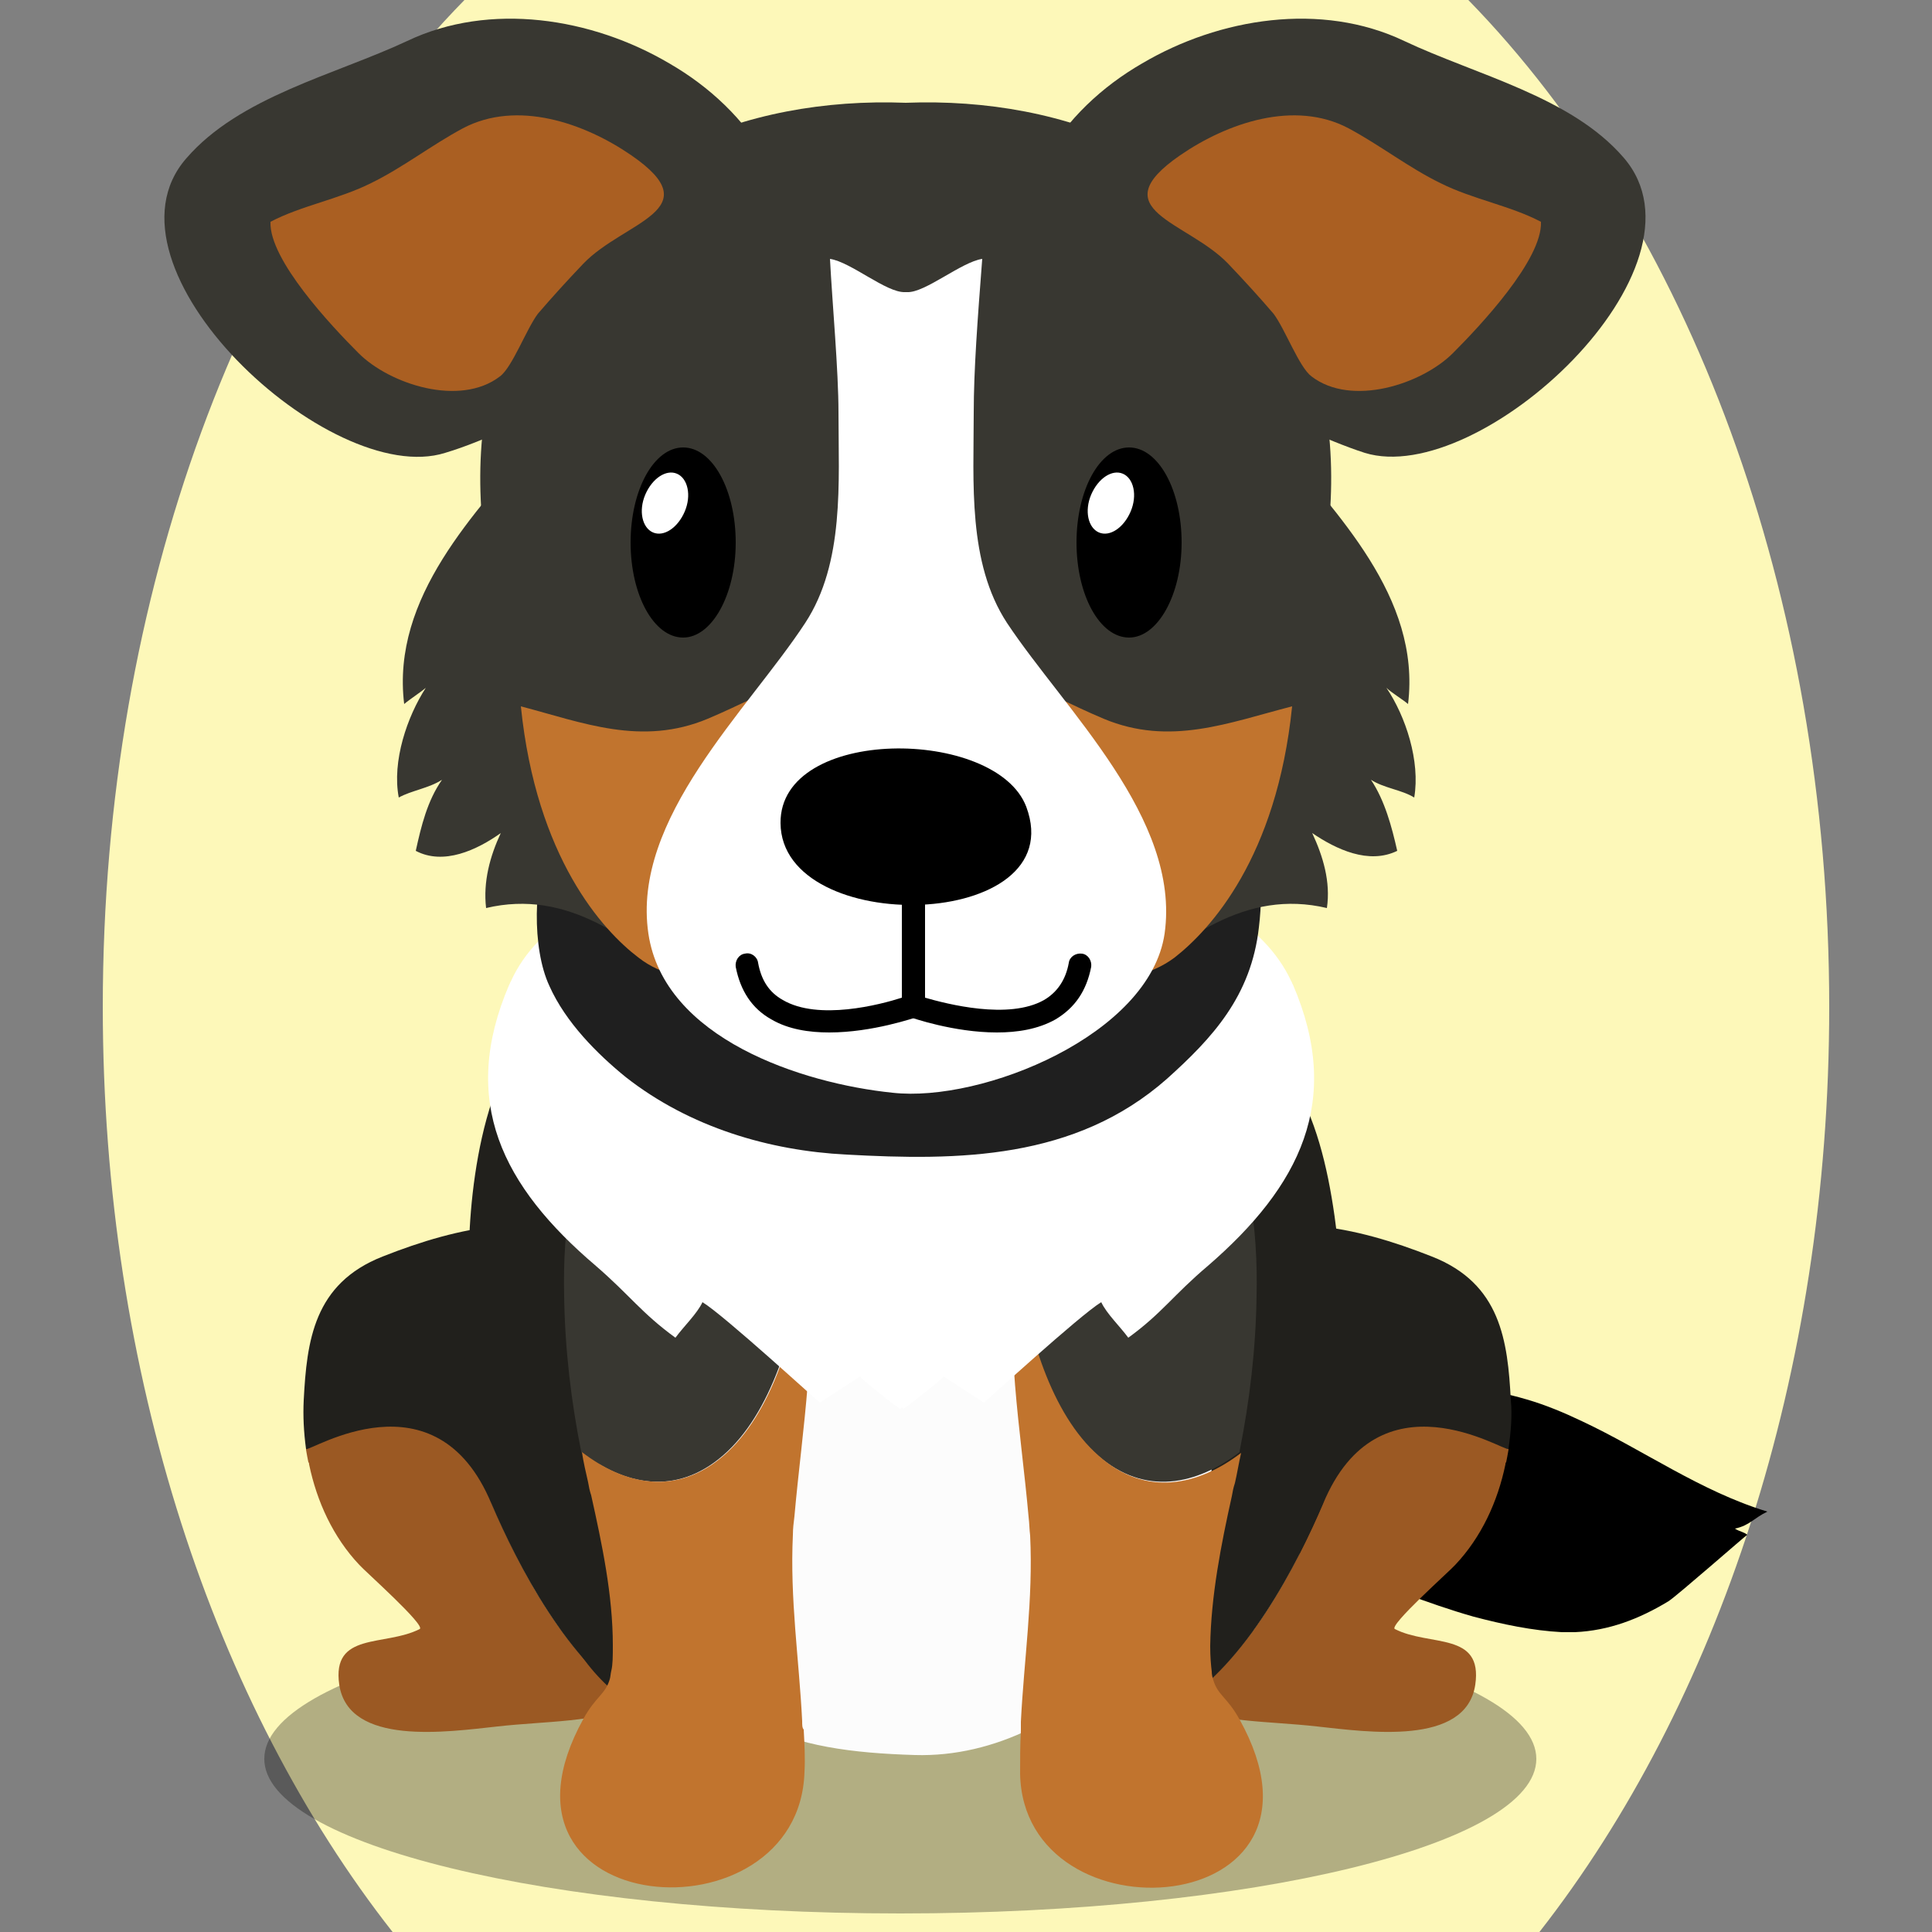 <!--?xml version="1.0" encoding="utf-8"?-->
<!-- Generator: Adobe Illustrator 25.0.1, SVG Export Plug-In . SVG Version: 6.00 Build 0)  -->
<svg version="1.1" id="Ebene_1" xmlns="http://www.w3.org/2000/svg" xmlns:xlink="http://www.w3.org/1999/xlink" x="0px" y="0px" viewBox="0 0 250 250" style="enable-background:new 0 0 250 250;" xml:space="preserve">
<rect x="0" y="0" width="250" height="250" fill="#808080" stroke="none"/>
<style type="text/css">
	.st0{opacity:0.3;}
	.st1{fill:#9B5923;}
	.st2{fill:#21201C;}
	.st3{fill:#fcfcfc;}
	.st4{fill:#383731;}
	.st5{fill:#C1742E;}
	.st6{fill:#FFFFFF;}
	.st7{fill:#1F1F1F;}
	.st8{fill:#AA5F22;}

.bgel{fill:#FDF8B9;}</style>
<path class="bgel" d="M236.7,130.3c0,47.6-14.5,90.3-37.5,119.7H50.8c-23-29.3-37.5-72.1-37.5-119.7C13.3,76.6,31.7,29,60.1,0h129.9
	C218.3,29,236.7,76.6,236.7,130.3z"></path>
<g>
	<path class="st0" d="M198.8,227.6c0,11.1-36.9,20-82.3,20c-45.5,0-82.3-9-82.3-20c0-11.1,36.9-20,82.3-20
		C161.9,207.6,198.8,216.5,198.8,227.6z"></path>
	<g>
		<path d="M224.5,197.8c1.9-0.4,2.5-1.4,4.2-2.2c-8.6-2.6-16.1-8-24-11.7c-2.3-1.1-4.7-2.1-7.1-2.8c-2.7-0.8-5.7-1.4-8.8-1.7
			c-8-0.9-16.7-0.4-23.7,0.9c-6.8,1.3-19.6,8.5-8.5,15.3c5,3,10.8,5.2,16.4,7.3c5.7,2.1,11.7,4.6,17.7,6.3c3.8,1,7.6,1.8,11.4,2
			c0.6,0,1.1,0,1.7,0c4.4-0.2,8.3-1.7,12.1-4c1.1-0.7,10.1-8.6,10.2-8.6C225.6,198.2,225.1,198.2,224.5,197.8z"></path>
		<g>
			<path class="st1" d="M171.2,194.5c-3.3,7.7-9.8,20.7-18.9,26.1c5.3,2.3,11.9,2.1,18.1,2.8c6.5,0.7,19.3,2.6,20.5-5.4
				c1-6.9-5.9-4.9-10.4-7.2c-0.9-0.4,7.2-7.6,7.8-8.3c3.4-3.6,5.5-8.2,6.5-13c0-0.1,0-0.2,0.1-0.3c0.1-0.5,0.2-1,0.3-1.6
				c0-0.1,0-0.2,0-0.3c-0.5,0.5-9.2-9-9.8-8.6C175.5,183.5,173.9,181.9,171.2,194.5z"></path>
			<path class="st2" d="M195.5,181.2c-0.4-7.7-1.3-15.1-10.2-18.6c-10.1-4-20.1-6-30.6-1.8c-5.8,2.3-6.6,4.5-8,8.3
				c-0.1,0.4-0.3,0.8-0.5,1.3c0,0.1-0.1,0.2-0.1,0.4c-0.2,0.5-0.4,1-0.6,1.5c-5.6,13.1-8.4,30.2,0.3,43.1c1.7,2.5,3.9,4.2,6.5,5.3
				c9-5.4,15.6-18.4,18.9-26.1c7.2-17.4,23.5-6.7,24-7.1C195.5,185.3,195.7,183.2,195.5,181.2z"></path>
		</g>
		<g>
			<path class="st1" d="M63.6,194.5c3.3,7.7,9.8,20.7,18.9,26.1c-5.3,2.3-11.9,2.1-18.1,2.8c-6.5,0.7-19.3,2.6-20.5-5.4
				c-1-6.9,5.9-4.9,10.4-7.2c0.9-0.4-7.2-7.6-7.8-8.3c-3.4-3.6-5.5-8.2-6.5-13c0-0.1,0-0.2-0.1-0.3c-0.1-0.5-0.2-1-0.3-1.6
				c0-0.1,0-0.2,0-0.3c0.5,0.5,9.2-9,9.8-8.6C59.3,183.5,60.9,181.9,63.6,194.5z"></path>
			<path class="st2" d="M39.3,181.2c0.4-7.7,1.3-15.1,10.2-18.6c10.1-4,20.1-6,30.6-1.8c5.8,2.3,6.6,4.5,8,8.3
				c0.1,0.4,0.3,0.8,0.5,1.3c0,0.1,0.1,0.2,0.1,0.4c0.2,0.5,0.4,1,0.6,1.5c5.6,13.1,8.4,30.2-0.3,43.1c-1.7,2.5-3.9,4.2-6.5,5.3
				c-9-5.4-15.6-18.4-18.9-26.1c-7.2-17.4-23.5-6.7-24-7.1C39.3,185.3,39.2,183.2,39.3,181.2z"></path>
		</g>
		<g>
			<path class="st2" d="M111.2,120.8c-12.8,0-24.5,6.8-36.9,9.4c-10.5,2.1-13.3,20.3-13.6,30.7c-0.2,5.5-1.8,12.6,0.3,17.8
				c1.4,3.5,2.3,5.2,3.1,9.3c0.8,4.8,1.9,9.6,4.2,13.7c3.6,6.6,5.8,12.8,11.4,17.4c5.1,4.1,12.8,6,18.9,5.5c7-0.5,13.9,0.4,20.9,0
				c7.5-0.4,15.8,0.3,22.8-3.3c6.4-3.3,13.5-5.1,19-10.6c6.5-6.5,10.1-16.5,11.7-26.2c1.3-7.5,1.1-14.6,0.3-22.1
				c-1.4-13.5-4.2-26-16.1-31.9c-4.9-2.4-9.8-5.6-15.1-6.6C132,122.1,121.5,120.8,111.2,120.8z"></path>
			<path class="st3" d="M157,182.5c1.6,23.6-18,45.2-38.6,44.6c-16.5-0.5-27.1-3.6-36.4-21.5c-4.5-8.7-4.7-18.8-5.1-29
				c-1-27,18.6-33.2,35.6-34.3c12.1-0.7,29.4-1.8,37.6,12.6C153.8,161.4,156.5,174.5,157,182.5z"></path>
		</g>
		<g>
			<path class="st4" d="M73,167.7c-0.2-8.3,0.9-19.2,5.7-23.8c2.7-2.6,6.6-3.2,12.2,0c3.9,2.2,6.8,4.9,8.9,7.9
				c2.3,3.3,3.6,7.1,4.3,11.2c-1.2,9.3-4.3,19.9-10.5,25.3c-6.2,5.4-12.9,3.8-18.4-0.4c0,0,0,0,0-0.1
				C73.9,181.3,73.1,174.6,73,167.7z"></path>
			<path class="st5" d="M103.8,222.7c-0.4-8-1.6-15.8-1.2-24.1c0-0.8,0.1-1.6,0.2-2.4c1-11.3,3.1-23.1,1.4-33.2
				c-1.2,9.3-4.3,19.9-10.5,25.3c-6.2,5.4-12.9,3.8-18.4-0.4c0.2,1.3,0.5,2.6,0.8,3.9c0.1,0.6,0.2,1.1,0.4,1.7
				c1.4,6.3,2.8,12.9,2.8,19.4c0,1.4,0,2.5-0.2,3.3c-0.1,0.4-0.1,0.8-0.2,1.1c-0.6,2-1.8,2.2-3.4,5.1c-14.5,26.2,27.9,29.2,28.6,6.9
				c0.1-1.8,0-3.6-0.1-5.5C103.8,223.6,103.8,223.2,103.8,222.7z"></path>
		</g>
		<g>
			<path class="st4" d="M162.6,167.7c0.2-8.3-0.9-19.2-5.7-23.8c-2.7-2.6-6.6-3.2-12.2,0c-3.9,2.2-6.8,4.9-8.9,7.9
				c-2.3,3.3-3.6,7.1-4.3,11.2c1.2,9.3,4.3,19.9,10.5,25.3c6.2,5.4,12.9,3.8,18.4-0.4c0,0,0,0,0-0.1
				C161.7,181.3,162.5,174.6,162.6,167.7z"></path>
			<path class="st5" d="M160.4,222.5c-1.6-2.9-2.8-3.1-3.4-5.1c-0.1-0.3-0.2-0.7-0.2-1.1c-0.1-0.8-0.2-1.9-0.2-3.3
				c0.1-6.5,1.4-13.1,2.8-19.4c0.1-0.6,0.2-1.1,0.4-1.7c0.3-1.3,0.5-2.6,0.8-3.9c-5.5,4.2-12.3,5.8-18.4,0.4
				c-6.2-5.4-9.3-16-10.5-25.3c-1.8,10.1,0.4,21.9,1.4,33.2c0.1,0.8,0.1,1.6,0.2,2.4c0.4,8.3-0.8,16.1-1.2,24.1c0,0.4,0,0.8,0,1.2
				c-0.1,1.8-0.1,3.6-0.1,5.5C132.4,251.6,174.9,248.6,160.4,222.5z"></path>
		</g>
		<path class="st6" d="M167.3,127.4c-0.1-0.1-0.1-0.3-0.2-0.4c-3.6-7.8-12.5-11.9-20.3-14.1c-4.4-1.3-9.1-1.2-13.5-2.4
			c-3.6-1-6.7-2-10.6-2.2c-2-0.1-4.1,0-6.1,0.1c-2-0.1-4.1-0.2-6.1-0.1c-3.9,0.2-7,1.2-10.6,2.2c-4.4,1.1-9.1,1.1-13.5,2.4
			c-7.8,2.2-16.8,6.3-20.3,14.1c-0.1,0.1-0.1,0.3-0.2,0.4c-6.5,15.1-0.9,26.1,11.2,36.4c4.4,3.8,5.9,6.1,10.3,9.3
			c1.1-1.5,2.8-3.1,3.5-4.6c2.8,1.7,15.1,13,15.2,13c0,0,5.5-3.6,5.2-3.4c-0.2,0.1,5.1,4.3,5.2,4.2c0,0,0.1-0.1,0.2-0.2
			c0.1,0.1,0.2,0.1,0.2,0.2c0,0.1,5.4-4.1,5.2-4.2c-0.3-0.2,5.2,3.4,5.2,3.4c0.1,0,12.4-11.3,15.2-13c0.7,1.5,2.4,3.1,3.5,4.6
			c4.4-3.2,5.8-5.5,10.3-9.3C168.2,153.5,173.8,142.5,167.3,127.4z"></path>
		<g>
			<path class="st7" d="M71.2,108.8c-2.2,5-2.4,13.9-0.1,18.8c2.1,4.7,6.2,8.8,9.9,11.8c8.3,6.5,18.6,9.5,28.5,10
				c14.5,0.8,29.6,0.7,41.5-9.8c5.9-5.3,10.9-10.7,11.9-19.6c2.8-23.4-16.5-28.7-32.9-32.1c-15.4-3.2-39.2-5.5-50.8,9.5
				C76.8,100.6,72.9,104.9,71.2,108.8z"></path>
		</g>
		<g>
			<path class="st4" d="M179.4,89c0.6,0.6,2.1,1.5,2.8,2.1c1.7-13.9-9.4-24.7-17-34.1c-11.8-14.4-29.8-18.1-48-16.7
				C99,38.9,81.1,42.6,69.3,57c-7.7,9.3-18.7,20.2-17,34.1c0.7-0.6,2.1-1.5,2.8-2.1c-2.4,3.7-4.4,9.5-3.5,14.2
				c1.6-0.9,3.9-1.2,5.6-2.3c-1.9,2.7-2.7,6-3.4,9.2c3.6,1.9,7.9-0.1,11-2.3c-1.4,3-2.3,6.3-1.9,9.7c21.1-5,32.3,26,54.3,22.7
				c0,0,0.1,0,0.1,0c0,0,0.1,0,0.1,0c22,3.3,33.2-27.7,54.3-22.7c0.5-3.4-0.5-6.7-1.9-9.7c3.1,2.1,7.3,4.1,11,2.3
				c-0.7-3.1-1.6-6.5-3.4-9.2c1.7,1.1,4,1.3,5.6,2.3C183.8,98.5,181.9,92.7,179.4,89z"></path>
			<path class="st4" d="M167.8,40.6c-9.2-19.9-29.7-28.1-50.6-27.3c-20.9-0.8-41.4,7.4-50.6,27.3c-9.4,20.4-2.5,44.5,7.5,63.3
				c4.7,8.9,11.9,24.5,20.8,30c5.8,3.6,14.1,4.4,22.3,3.8c8.2,0.6,16.5-0.2,22.3-3.8c9-5.5,16.1-21.1,20.8-30
				C170.3,85.1,177.2,61,167.8,40.6z"></path>
			<path class="st5" d="M142.8,93c-8.3-3.5-16-8.6-25.6-8.3c-9.6-0.3-17.3,4.8-25.6,8.3c-8.6,3.6-16.2,0.5-24.2-1.6
				c2,19.6,10.6,29,15.2,32.5c3.2,2.5,6.6,2.6,10.3,3.8c7.6,2.4,15.8,5.3,24.1,6.8v0.1c0.1,0,0.2,0,0.3-0.1c0.1,0,0.2,0,0.3,0.1
				v-0.1c8.3-1.5,16.4-4.4,24.1-6.8c3.7-1.2,7.1-1.4,10.3-3.8c4.6-3.6,13.2-12.9,15.2-32.5C159,93.5,151.4,96.6,142.8,93z"></path>
			<path class="st6" d="M130.3,80.6c-5.1-7.8-4.3-18.2-4.3-27.2c0-5.5,0.5-12.1,1.1-19.9c-2.7,0.4-7.4,4.4-9.7,4.3c0,0-0.1,0-0.2,0
				c0,0-0.1,0-0.1,0c-2.4,0.1-7-3.9-9.7-4.3c0.3,5.8,1.1,14.4,1.1,19.9c0,9,0.8,19.4-4.3,27.2c-7.4,11.3-22.5,25.3-20.3,40.2
				c2,13.6,19.9,19.4,31.6,20.6c11.6,1.3,33.3-7.5,35.2-20.6C152.8,105.9,137.8,91.9,130.3,80.6z"></path>
			<g>
				<path d="M129,133.6c-5.6,0-11-1.9-11.3-2c-0.6-0.2-1-0.8-1-1.4v-15.9c0-0.8,0.7-1.5,1.5-1.5c0.8,0,1.5,0.7,1.5,1.5v14.8
					c2.8,0.8,10.8,2.9,15.4,0.3c1.7-1,2.8-2.6,3.2-4.8c0.1-0.8,0.9-1.3,1.7-1.2c0.8,0.1,1.3,0.9,1.2,1.7c-0.6,3.1-2.1,5.3-4.6,6.8
					C134.3,133.2,131.6,133.6,129,133.6z"></path>
				<path d="M107.3,133.6c-2.6,0-5.3-0.4-7.5-1.7c-2.5-1.4-4-3.7-4.6-6.8c-0.1-0.8,0.4-1.6,1.2-1.7c0.8-0.2,1.6,0.4,1.7,1.2
					c0.4,2.2,1.4,3.8,3.2,4.8c4.6,2.7,12.6,0.6,15.4-0.3v-14.8c0-0.8,0.7-1.5,1.5-1.5c0.8,0,1.5,0.7,1.5,1.5v15.9
					c0,0.6-0.4,1.2-1,1.4C118.3,131.7,112.9,133.6,107.3,133.6z"></path>
			</g>
			<g>
				<path d="M101,106.5c-0.1-12.6,27.9-12.4,31.8-2.1C138.8,120.5,101.1,121.4,101,106.5z"></path>
			</g>
			<g>
				<path d="M81.6,70.2c0,6.8,3,12.3,6.8,12.3c3.7,0,6.8-5.5,6.8-12.3c0-6.8-3-12.3-6.8-12.3C84.6,57.9,81.6,63.4,81.6,70.2z"></path>
				<path class="st6" d="M88.6,66.2c-0.9,2.1-2.7,3.3-4.1,2.7c-1.4-0.6-1.9-2.8-1-4.9c0.9-2.1,2.7-3.3,4.1-2.7
					C89,61.9,89.5,64.1,88.6,66.2z"></path>
			</g>
			<g>
				<path d="M139.3,70.2c0,6.8,3,12.3,6.8,12.3c3.7,0,6.8-5.5,6.8-12.3c0-6.8-3-12.3-6.8-12.3C142.3,57.9,139.3,63.4,139.3,70.2z"></path>
				<path class="st6" d="M146.3,66.2c-0.9,2.1-2.7,3.3-4.1,2.7c-1.4-0.6-1.9-2.8-1-4.9c0.9-2.1,2.7-3.3,4.1-2.7
					C146.7,61.9,147.2,64.1,146.3,66.2z"></path>
			</g>
			<g>
				<g>
					<path class="st4" d="M65.9,55.4c2.8-1.3,5.5-2.7,8.1-4c3.6-1.8,7.2-3.9,10.5-6.3c3.3-2.4,6.7-4.7,9.7-7.6
						c5.3-5.2,9.1-9.7,5.1-16.8c-3-5.3-7.5-9.5-12.7-12.5c-10-5.9-23.2-8-33.9-2.9C43.3,9.7,31,12.5,24.1,20.5
						C11.8,34.6,42.7,63.3,57.6,58.6C60.3,57.8,63.1,56.6,65.9,55.4z"></path>
					<path class="st8" d="M75.5,34.1c5.3-5.5,16.5-6.9,6.2-14c-6.1-4.2-14.8-7.2-21.8-3.5c-4.1,2.2-7.8,5.1-11.9,7.1
						c-4.2,2.1-9,2.9-13,5c-0.2,4.9,7.9,13.5,11.4,17c4,4,13.1,7,18.3,3c1.6-1.2,3.4-6.1,4.9-8.1C71.4,38.5,73.4,36.3,75.5,34.1z"></path>
				</g>
				<g>
					<path class="st4" d="M168.5,55.4c-2.8-1.3-5.5-2.7-8.1-4c-3.6-1.8-7.2-3.9-10.5-6.3c-3.3-2.4-6.7-4.7-9.7-7.6
						c-5.3-5.2-9.1-9.7-5.1-16.8c3-5.3,7.5-9.5,12.7-12.5c10-5.9,23.2-8,33.9-2.9c9.3,4.4,21.6,7.2,28.4,15.1
						c12.3,14.2-18.6,42.8-33.5,38.2C174.1,57.8,171.3,56.6,168.5,55.4z"></path>
					<path class="st8" d="M158.9,34.1c-5.3-5.5-16.5-6.9-6.2-14c6.1-4.2,14.8-7.2,21.8-3.5c4.1,2.2,7.8,5.1,11.9,7.1
						c4.2,2.1,9,2.9,13,5c0.2,4.9-7.9,13.5-11.4,17c-4,4-13.1,7-18.3,3c-1.6-1.2-3.4-6.1-4.9-8.1C163,38.5,161,36.3,158.9,34.1z"></path>
				</g>
			</g>
		</g>
	</g>
</g>
</svg>
